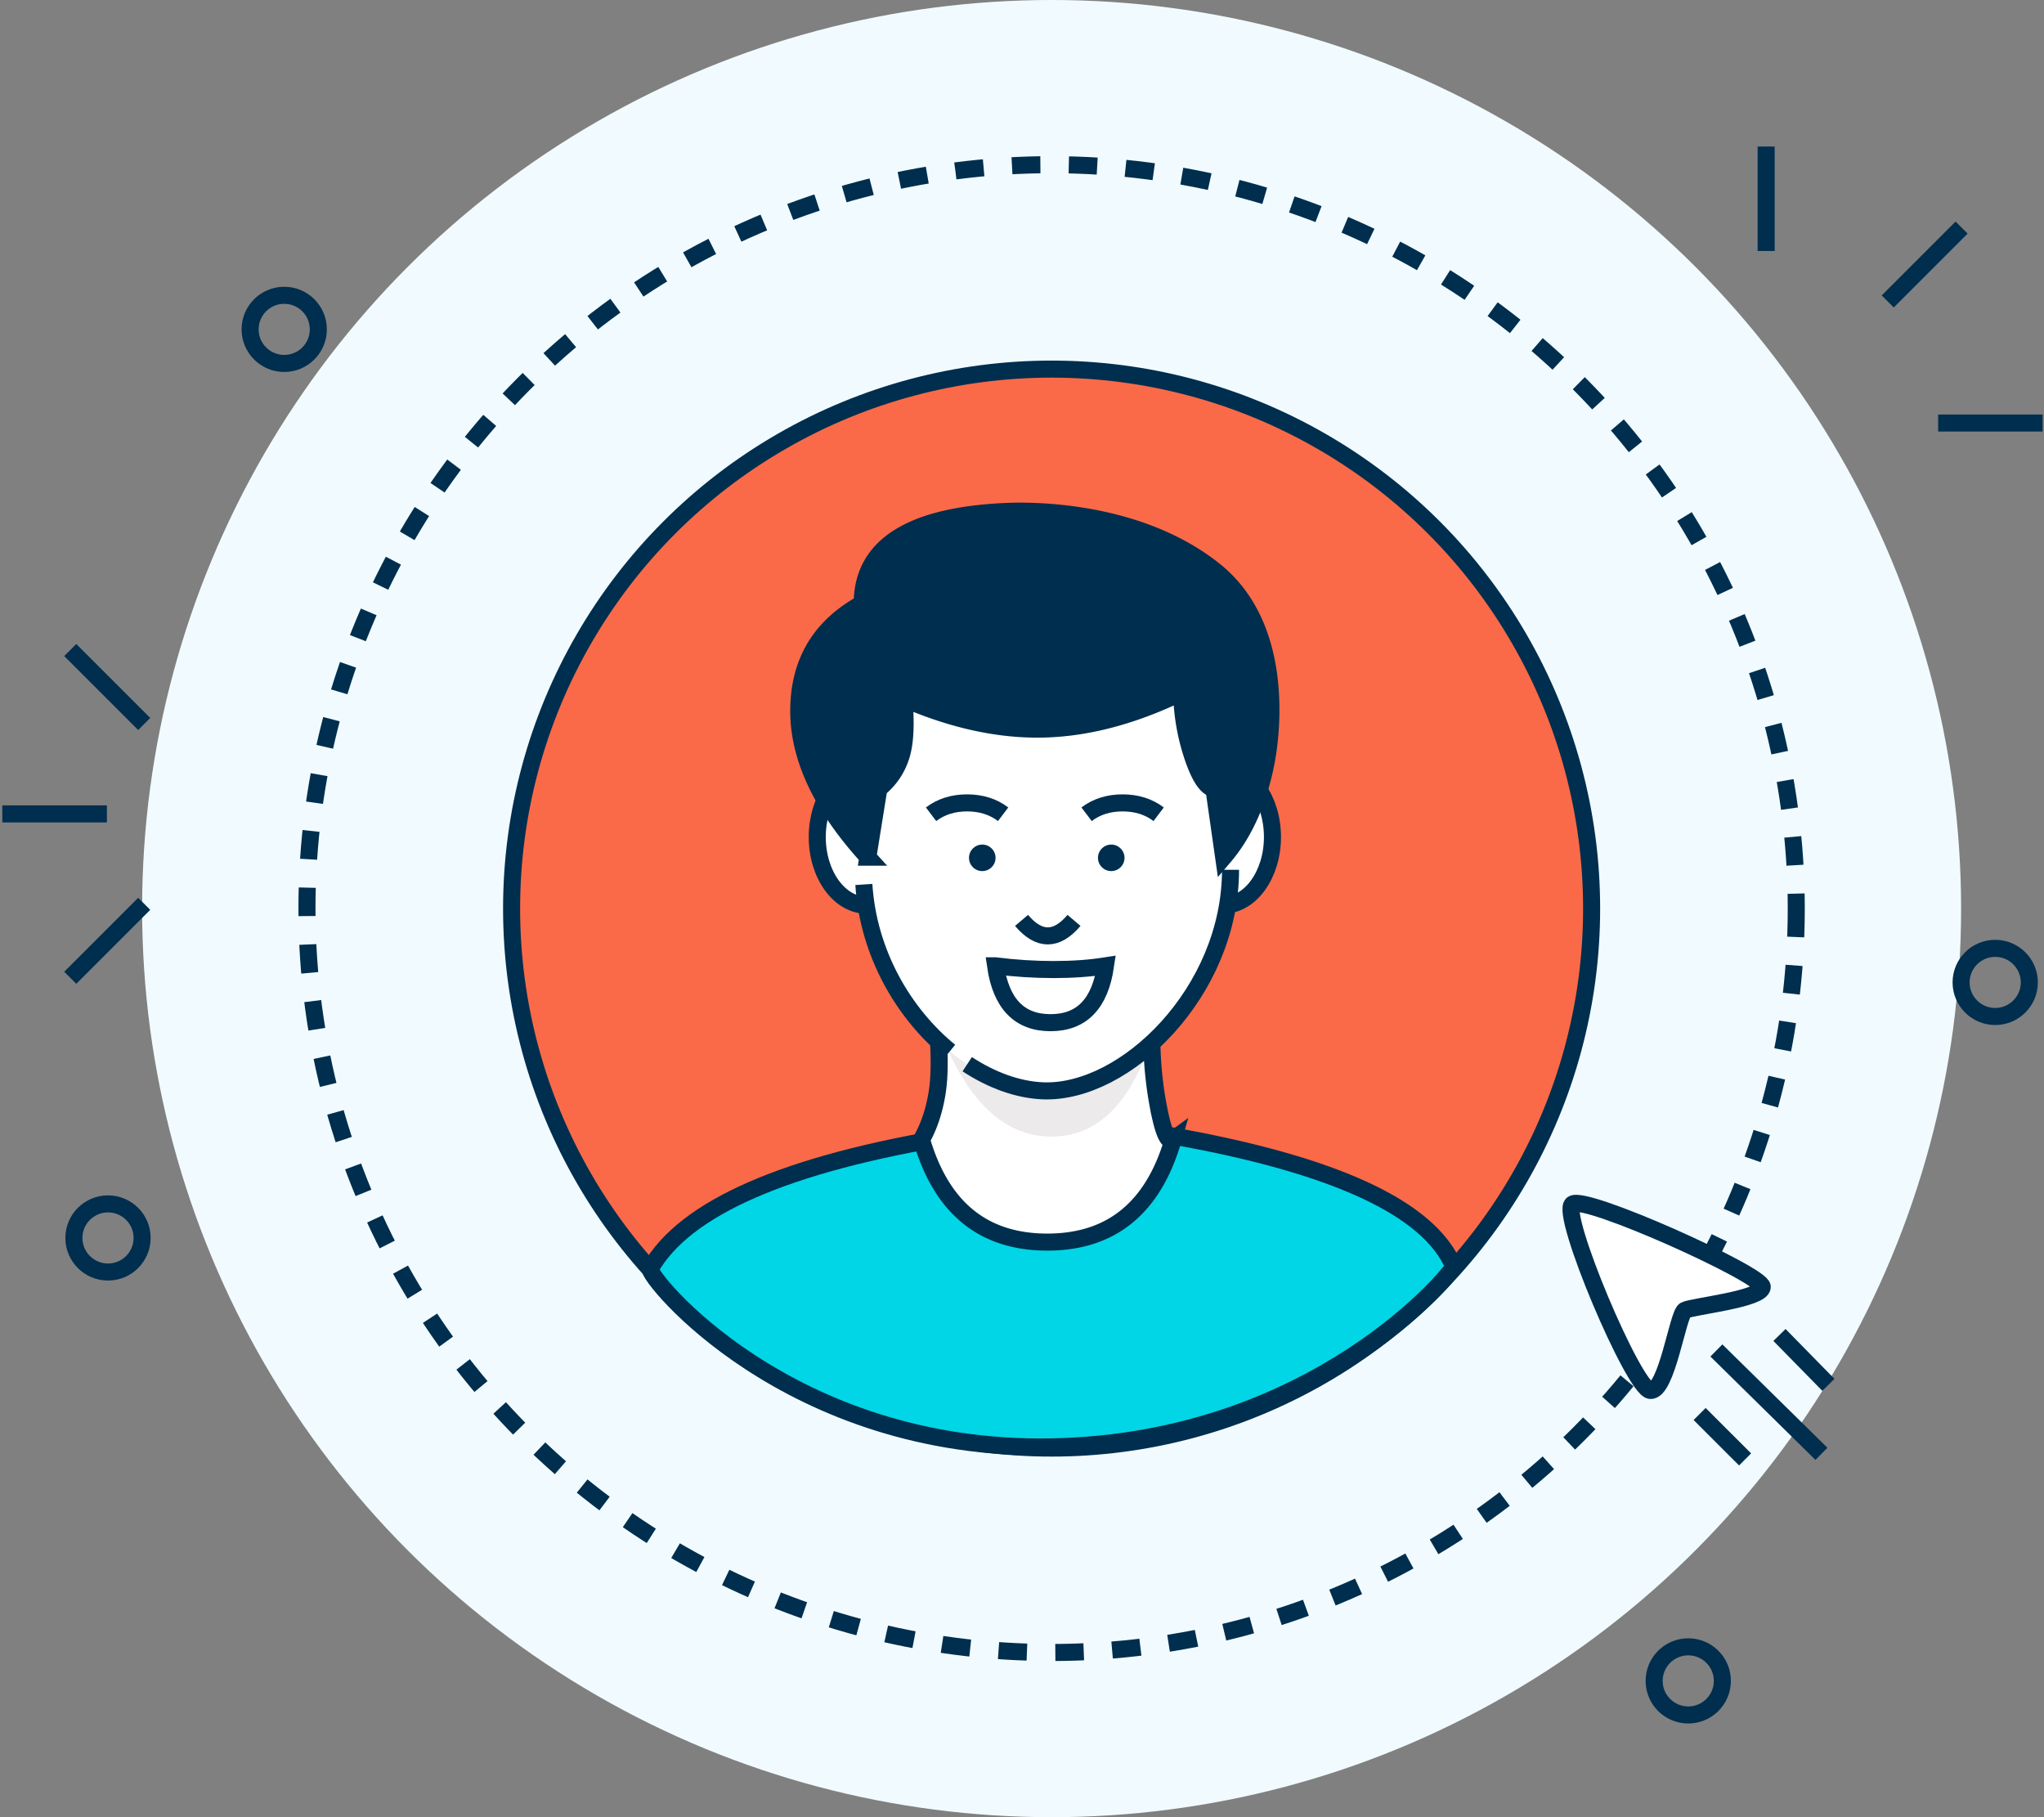 <svg xmlns="http://www.w3.org/2000/svg" width="252" height="224" viewBox="0 0 252 224">
    <rect x="0" y="0" width="252" height="224" fill="#808080" stroke="none"/>
    <g fill="none" fill-rule="evenodd">
        <ellipse cx="129.65" cy="112" fill="#F1FBFF" rx="112.129" ry="112"/>
        <ellipse cx="129.65" cy="112" stroke="#002E4E" stroke-dasharray="3.504" stroke-width="2.102" rx="91.806" ry="91.7"/>
        <ellipse cx="129.65" cy="112" fill="#E3F8FF" stroke="#E3F8FF" stroke-width="2.102" rx="56.065" ry="56"/>
        <ellipse cx="13.315" cy="152.6" stroke="#002E4E" stroke-width="2.102" rx="4.205" ry="4.2"/>
        <ellipse cx="208.14" cy="207.2" stroke="#002E4E" stroke-width="2.102" rx="4.205" ry="4.2"/>
        <ellipse cx="245.984" cy="121.1" stroke="#002E4E" stroke-width="2.102" rx="4.205" ry="4.2"/>
        <ellipse cx="35.04" cy="40.6" stroke="#002E4E" stroke-width="2.102" rx="4.205" ry="4.2"/>
        <path stroke="#002E4E" stroke-width="2.102" d="M.285 100.328H13.18m-4.52-20.2l9.118 9.117M8.66 120.53l9.118-9.118M241.84 28.052l-9.107 9.107m19.097 14.988h-12.88m-21.205-34.085v12.88"/>
        <ellipse cx="129.65" cy="112" fill="#FA6A48" stroke="#002E4E" stroke-width="2.102" rx="66.577" ry="66.5"/>
        <g transform="translate(79.892 63)">
            <ellipse cx="26.945" cy="40.174" fill="#FFF" stroke="#002E4E" stroke-width="2.102" rx="6.08" ry="8.408"/>
            <path fill="#00D6E6" stroke="#002E4E" stroke-width="2.102" d="M99.337 93.107c-3.069-7.159-14.62-12.52-34.654-16.082H37.866C17.072 80.407 4.543 85.864.278 93.395c-.48.85 16.9 22.59 49.527 21.958 32.626-.632 49.69-21.875 49.532-22.246z"/>
            <path fill="#FFF" stroke="#002E4E" stroke-width="2.102" d="M35.605 62.813c.376 3.75.388 6.716.038 8.9-.35 2.185-.991 4.107-1.923 5.768 2.455 8.42 7.624 12.63 15.508 12.63 7.883 0 13.052-4.21 15.507-12.63-.62.455-1.232-.94-1.837-4.182a46.168 46.168 0 0 1-.768-9.79l-26.525-.696z"/>
            <path fill="#ECEAEA" d="M36.446 65.206c3.294 7.93 7.728 11.896 13.303 11.896 5.574 0 9.674-3.966 12.3-11.896H36.446z"/>
            <ellipse cx="70.906" cy="40.174" fill="#FFF" stroke="#002E4E" stroke-width="2.102" rx="6.08" ry="8.408"/>
            <path fill="#FFF" d="M48.707 71.463c10.122.394 23.11-12.197 23.11-27.243 0-.867.006-1.792.013-2.76.054-7.61.073-17.789-3.784-22.184-4.157-4.737-13.1-2.298-19.339-2.298-5.983 0-14.77.179-18.652 4.576-4.03 4.566-3.616 13.081-3.519 20.623.01.69.016 1.373.016 2.043 0 9.381 4.677 17.501 10.653 22.382.7.572 1.419 1.1 2.15 1.58 3.034 1.992 6.281 3.162 9.352 3.281z"/>
            <path fill="#FFF" stroke="#002E4E" stroke-width="2.102" d="M26.61 46.026c.553 8.613 5.006 16.011 10.595 20.576m2.15 1.58c3.034 1.992 6.281 3.162 9.352 3.281 10.122.394 23.11-12.197 23.11-27.243m.013-2.76c.054-7.61.073-17.789-3.784-22.184-4.157-4.737-13.1-2.298-19.339-2.298-5.983 0-14.77.179-18.652 4.576-4.03 4.566-3.616 13.081-3.519 20.623"/>
            <path stroke="#002E4E" stroke-width="2.102" d="M34.895 37.371c1.235-.934 2.716-1.401 4.443-1.401 1.727 0 3.208.467 4.443 1.401M54.07 37.371c1.235-.934 2.716-1.401 4.443-1.401 1.727 0 3.208.467 4.443 1.401"/>
            <ellipse cx="41.209" cy="42.743" fill="#002E4E" rx="1.637" ry="1.635"/>
            <ellipse cx="57.11" cy="42.743" fill="#002E4E" rx="1.637" ry="1.635"/>
            <path stroke="#002E4E" stroke-width="2.102" d="M42.846 56.057c2.428.305 4.815.457 7.16.457 2.346 0 4.48-.152 6.402-.457-.682 4.671-2.943 7.007-6.781 7.007-3.839 0-6.099-2.336-6.781-7.007z"/>
            <path fill="#002E4E" stroke="#002E4E" stroke-width="2.102" d="M27.104 42.664c-5.75-6.31-8.59-12.391-8.52-18.245.071-5.853 2.68-10.194 7.826-13.022C26.413 4.367 32.303.584 44.08.049c4.736-.215 16.992.25 25.774 7.286 8.782 7.037 7.019 20.348 6.299 23.88-.963 4.722-2.69 8.539-5.183 11.449l-1.204-8.445c-.907-.14-1.784-1.48-2.632-4.017a25.931 25.931 0 0 1-1.337-7.858c-5.957 2.892-11.648 4.4-17.071 4.524-5.424.124-11.15-1.122-17.18-3.739.285 3.1.168 5.458-.35 7.073a8.36 8.36 0 0 1-2.737 4.017l-1.356 8.445z"/>
            <path stroke="#002E4E" stroke-width="2.102" d="M46.05 50.457c1.079 1.273 2.157 1.909 3.235 1.909 1.078 0 2.156-.636 3.235-1.91"/>
        </g>
        <g stroke="#002E4E" stroke-width="2.102">
            <path d="M209.542 174.3l5.606 5.6"/>
            <path fill="#FFF" d="M203.462 171.4c-2.034-.19-11.197-21.836-9.59-22.978 1.607-1.14 23.38 8.683 23.394 10.205.015 1.522-8.675 2.411-9.545 2.89-.87.479-2.226 10.073-4.26 9.883z"/>
            <path d="M219.388 164.558l6.03 6.15M211.61 166.468l12.95 12.743"/>
        </g>
    </g>
</svg>
